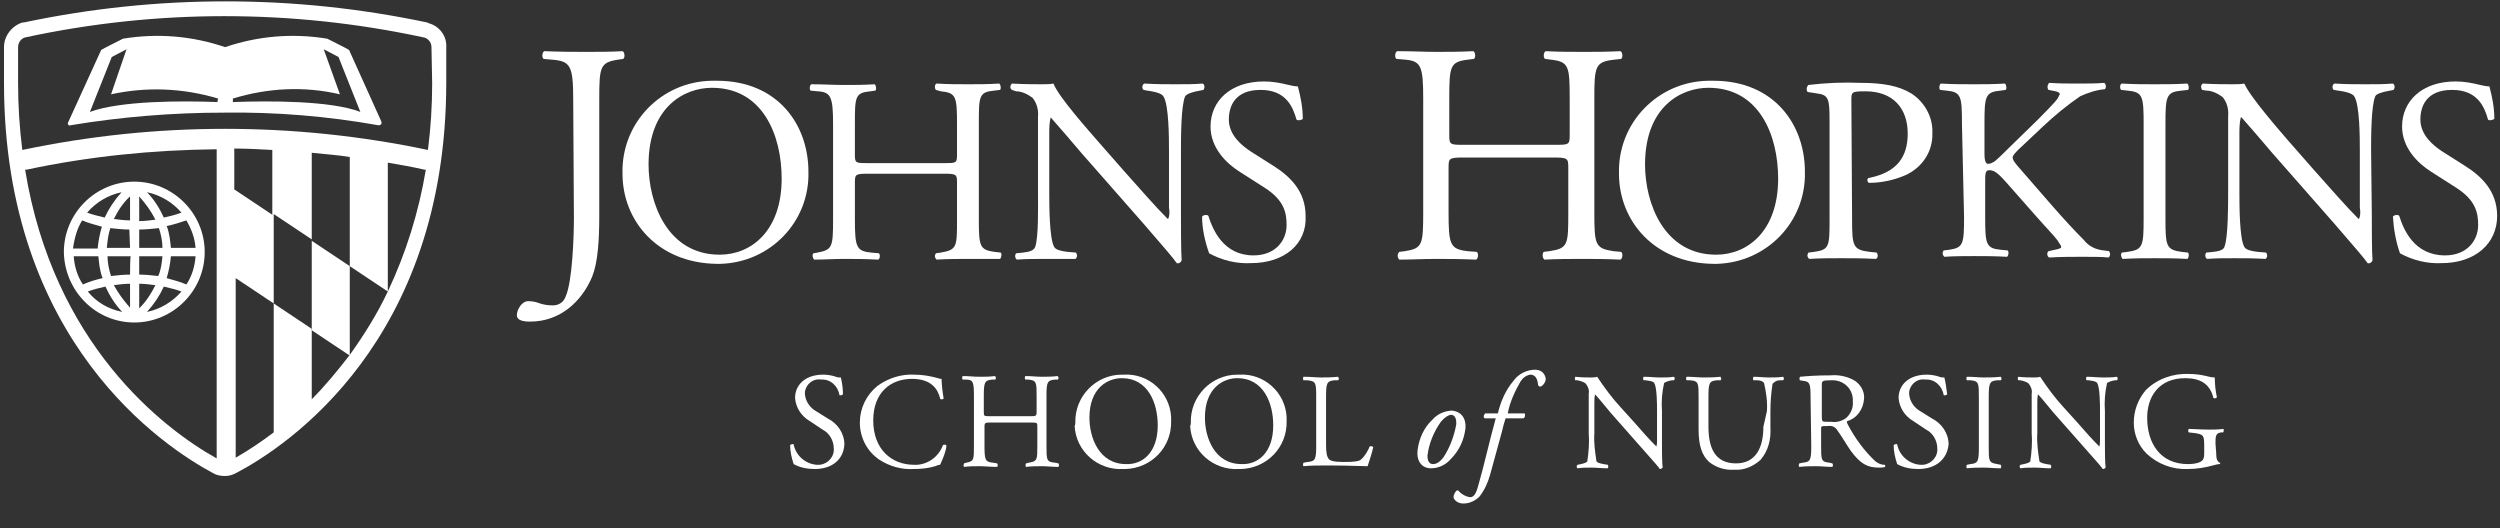 <?xml version="1.0" encoding="UTF-8"?>
<!-- Generator: Adobe Illustrator 27.0.0, SVG Export Plug-In . SVG Version: 6.00 Build 0)  -->
<svg xmlns="http://www.w3.org/2000/svg" xmlns:xlink="http://www.w3.org/1999/xlink" version="1.1" id="Layer_1" x="0px" y="0px" viewBox="0 0 355 75" style="enable-background:new 0 0 355 75;" xml:space="preserve">
<rect x="0" y="0" width="355" height="75" fill="#333333" stroke="none"/>
<style type="text/css">
	.st0{clip-path:url(#SVGID_00000169519389082848621650000015245050793079398049_);}
	.st1{fill:#FFFFFF;}
	.st2{clip-path:url(#SVGID_00000124849459631526322150000005390684142248609722_);}
	.st3{clip-path:url(#SVGID_00000145768322023246738700000002208840240713786541_);}
	.st4{clip-path:url(#SVGID_00000111884033470172147800000002932861460688830129_);}
	.st5{clip-path:url(#SVGID_00000127764986301089974560000005835944229312059833_);}
	.st6{clip-path:url(#SVGID_00000164483351687706064010000008110252306827829678_);}
	.st7{clip-path:url(#SVGID_00000181770550933083382960000015178295705064608641_);}
	.st8{clip-path:url(#SVGID_00000055666389801268704680000003172786876078264241_);}
	.st9{clip-path:url(#SVGID_00000173871462984471293130000003301287225915479961_);}
	.st10{clip-path:url(#SVGID_00000150089603850051045220000010676052486344087709_);}
	.st11{clip-path:url(#SVGID_00000106121705548028691610000000408442893546016154_);}
	.st12{clip-path:url(#SVGID_00000095324359306421142850000003703525788055401092_);}
	.st13{clip-path:url(#SVGID_00000164492838386742243980000006655924710593239970_);}
	.st14{clip-path:url(#SVGID_00000049934623505060000100000002586812482367722156_);}
	.st15{clip-path:url(#SVGID_00000007394477499963480640000009015202929432800646_);}
	.st16{clip-path:url(#SVGID_00000023281231856574846550000000274371137900575395_);}
	.st17{clip-path:url(#SVGID_00000139993832553647337980000016422177464352076971_);}
	.st18{clip-path:url(#SVGID_00000042736124481622214820000007389958573374352289_);}
	.st19{clip-path:url(#SVGID_00000033344105197604914800000011327763808681685667_);}
	.st20{clip-path:url(#SVGID_00000053504937357637544630000002151527512491528074_);}
	.st21{clip-path:url(#SVGID_00000103956992294361111640000004014657230605194652_);}
	.st22{clip-path:url(#SVGID_00000066503504205381694740000013378214235897022362_);}
	.st23{clip-path:url(#SVGID_00000111897756270673809070000004008970255362201767_);}
	.st24{clip-path:url(#SVGID_00000046319777133299321440000010514204415510296715_);}
	.st25{clip-path:url(#SVGID_00000180342377825458911560000013586462384495260849_);}
	.st26{clip-path:url(#SVGID_00000024680061841018688900000016641771764595299755_);}
	.st27{clip-path:url(#SVGID_00000096019996489800697500000013280713402839073671_);}
	.st28{clip-path:url(#SVGID_00000021821961359251659960000009682383679818262433_);}
	.st29{clip-path:url(#SVGID_00000024715872449335766380000013892662423982763945_);}
	.st30{clip-path:url(#SVGID_00000066490699571918857980000016826178336655291036_);}
	.st31{clip-path:url(#SVGID_00000134225963358020669200000009756782578724796833_);}
</style>
<g id="nursing.logo.horizontal.white" transform="translate(-0.14 -0.42)">
	<g id="Group_513" transform="translate(67.708 68.114)">
		<g>
			<defs>
				<rect id="SVGID_1_" x="-67" y="-67.5" width="62.9" height="67.8"></rect>
			</defs>
			<clipPath id="SVGID_00000095322793967737661960000009357023688114979518_">
				<use xlink:href="#SVGID_1_" style="overflow:visible;"></use>
			</clipPath>
			<g id="Group_509" style="clip-path:url(#SVGID_00000095322793967737661960000009357023688114979518_);">
				<path id="Path_2063" class="st1" d="M-18-60.6c-0.1-0.1-3.1-1.6-3.1-1.6c-4.9-0.8-9.8-0.4-14.5,1.2h0c-4.7-1.6-9.6-2-14.5-1.2      c0,0-3,1.5-3.1,1.6l-4.7,10.3c-0.1,0.1,0,0.3,0.1,0.4c0.1,0,0.2,0.1,0.2,0c7.2-1.2,14.5-1.8,21.9-1.8h0      c7.3-0.1,14.6,0.5,21.9,1.8c0.2,0,0.3-0.1,0.4-0.2c0-0.1,0-0.2,0-0.3L-18-60.6z M-36.7-53.2c-5-0.2-13.8-0.2-18.1,1.4l3.1-7.8      l2.1-1.1l-2.2,6.4c5-1.1,10.2-0.9,15.2,0.6L-36.7-53.2z M-34.5-53.2v-0.5c4.9-1.5,10.1-1.8,15.2-0.6l-2.3-6.4l2.1,1.1l3.1,7.8      C-20.5-53.4-29.3-53.4-34.5-53.2"></path>
			</g>
		</g>
		<g>
			<defs>
				<rect id="SVGID_00000091736644794822259780000009915406340575731591_" x="-67" y="-67.5" width="62.9" height="67.8"></rect>
			</defs>
			<clipPath id="SVGID_00000109018623994289165210000003937100082676094885_">
				<use xlink:href="#SVGID_00000091736644794822259780000009915406340575731591_" style="overflow:visible;"></use>
			</clipPath>
			<g id="Group_510" style="clip-path:url(#SVGID_00000109018623994289165210000003937100082676094885_);">
				<path id="Path_2064" class="st1" d="M-6.7-64.4L-6.7-64.4l-0.2-0.1c-18.9-4-38.4-4-57.3,0l-0.1,0l-0.1,0C-65.9-64-67-62.6-67-61      v5.1c0,36.8,22.8,51.7,29.7,55.4c0.5,0.3,1.1,0.4,1.7,0.4c0.6,0,1.2-0.2,1.7-0.5c7-3.7,29.7-18.6,29.7-55.4V-61      C-4.1-62.6-5.2-64-6.7-64.4 M-36.8-2.6C-44.5-6.9-60-18.9-64-43.6l0.2,0c8.9-1.9,17.9-2.8,27-2.9L-36.8-2.6z M-12.5-26.3      C-12.5-26.3-12.5-26.3-12.5-26.3c-1.5,3.2-3.4,6.2-5.4,9c0,0,0,0,0,0c-1.7,2.2-3.5,4.4-5.4,6.3v-10l-5.4-3.6v18.3      c-1.7,1.3-3.5,2.5-5.4,3.6v-25.5l5.4,3.6v-12.7l5.4,3.6V-46c1.8,0.2,3.6,0.3,5.4,0.6v15.5L-12.5-26.3l0-18.3      c1.7,0.3,3.5,0.6,5.2,1l0.2,0C-8.1-37.6-9.9-31.8-12.5-26.3 M-34.3-40.8v-5.8c1.8,0,3.6,0.1,5.4,0.2v9.2L-34.3-40.8z M-6.2-55.9      c0,3.2-0.2,6.4-0.6,9.5c-19-4-38.6-4-57.6,0c-0.4-3.2-0.6-6.3-0.6-9.5V-61c0-0.7,0.5-1.3,1.1-1.4l0,0c18.6-4,37.8-4,56.4,0l0,0      c0.7,0.1,1.2,0.7,1.2,1.4L-6.2-55.9z"></path>
			</g>
		</g>
		<g>
			<defs>
				<rect id="SVGID_00000163775503552072664790000017055091888044710559_" x="-67" y="-67.5" width="62.9" height="67.8"></rect>
			</defs>
			<clipPath id="SVGID_00000181799546562265068460000010168157539804776856_">
				<use xlink:href="#SVGID_00000163775503552072664790000017055091888044710559_" style="overflow:visible;"></use>
			</clipPath>
			<g id="Group_511" style="clip-path:url(#SVGID_00000181799546562265068460000010168157539804776856_);">
				<path id="Path_2065" class="st1" d="M-17.9-29.9l-5.4-3.6v12.7l5.4,3.6V-29.9z"></path>
			</g>
		</g>
		<g>
			<defs>
				<rect id="SVGID_00000157993190903437574780000017627713904408895897_" x="-67" y="-67.5" width="62.9" height="67.8"></rect>
			</defs>
			<clipPath id="SVGID_00000134969826979261166360000017303829587218014903_">
				<use xlink:href="#SVGID_00000157993190903437574780000017627713904408895897_" style="overflow:visible;"></use>
			</clipPath>
			<g id="Group_512" style="clip-path:url(#SVGID_00000134969826979261166360000017303829587218014903_);">
				<path id="Path_2066" class="st1" d="M-48.5-21.9c5.5,0,10-4.5,10-10s-4.5-10-10-10s-10,4.5-10,10c0,0,0,0,0,0      C-58.4-26.4-54-21.9-48.5-21.9 M-46.7-23.4c1-1.1,1.8-2.3,2.4-3.6c0.8,0.2,1.7,0.4,2.5,0.7C-43.1-24.8-44.8-23.8-46.7-23.4       M-41.1-27.3c-0.9-0.4-1.8-0.6-2.8-0.9c0.3-1,0.5-2,0.6-3.1h3.5C-39.9-29.9-40.3-28.5-41.1-27.3 M-41.1-36.4      c0.7,1.2,1.2,2.5,1.3,3.9h-3.5c-0.1-1-0.2-2.1-0.6-3.1C-42.9-35.8-42-36.1-41.1-36.4 M-41.8-37.5c-0.8,0.3-1.6,0.5-2.5,0.7      c-0.6-1.3-1.4-2.6-2.4-3.6C-44.8-40-43.1-39-41.8-37.5 M-47.8-39.8c0.9,1,1.7,2.1,2.3,3.3c-0.8,0.1-1.5,0.2-2.3,0.2V-39.8z       M-47.8-35.1c0.9,0,1.8-0.1,2.8-0.2c0.3,0.9,0.5,1.9,0.5,2.8h-3.3V-35.1z M-47.8-31.3h3.3c-0.1,1-0.2,1.9-0.6,2.8      c-0.9-0.1-1.8-0.2-2.7-0.2V-31.3z M-47.8-27.4c0.8,0,1.5,0.1,2.3,0.2c-0.6,1.2-1.3,2.3-2.3,3.3V-27.4z M-55.1-26.3      c0.8-0.3,1.6-0.5,2.5-0.7c0.6,1.3,1.4,2.6,2.4,3.6C-52.2-23.8-53.9-24.8-55.1-26.3 M-49.1-24c-0.9-1-1.7-2.1-2.3-3.2      c0.7-0.1,1.5-0.2,2.3-0.2V-24z M-49.1-28.7c-0.9,0-1.8,0.1-2.7,0.2c-0.3-0.9-0.5-1.9-0.5-2.8h3.3      C-49.1-31.3-49.1-28.7-49.1-28.7z M-49.1-32.5h-3.3c0.1-1,0.2-1.9,0.5-2.8c0.9,0.1,1.8,0.2,2.7,0.2L-49.1-32.5L-49.1-32.5z       M-49.1-36.4c-0.8,0-1.5-0.1-2.3-0.2c0.6-1.2,1.3-2.3,2.3-3.2V-36.4z M-50.3-40.4c-1,1.1-1.8,2.3-2.4,3.6      c-0.8-0.2-1.7-0.4-2.5-0.7C-53.9-39-52.2-40-50.3-40.4 M-55.9-36.4c0.9,0.4,1.8,0.6,2.8,0.9c-0.3,1-0.5,2-0.6,3.1h-3.5      C-57-33.9-56.6-35.3-55.9-36.4 M-57.1-31.3h3.5c0.1,1,0.2,2.1,0.6,3.1c-0.9,0.2-1.9,0.5-2.8,0.9C-56.6-28.5-57-29.9-57.1-31.3"></path>
			</g>
		</g>
	</g>
	<g id="Group_526" transform="translate(140.536 75.186)">
		<g>
			<defs>
				<rect id="SVGID_00000123439565474732841370000015849401816193873338_" x="-67" y="-67.5" width="281.3" height="38.4"></rect>
			</defs>
			<clipPath id="SVGID_00000159429734997261280640000001436165006934261387_">
				<use xlink:href="#SVGID_00000123439565474732841370000015849401816193873338_" style="overflow:visible;"></use>
			</clipPath>
			<g id="Group_514" style="clip-path:url(#SVGID_00000159429734997261280640000001436165006934261387_);">
				<path id="Path_2067" class="st1" d="M-59-60.6c0-4.9-0.4-5.5-3.1-5.7l-1.1-0.1c-0.3-0.2-0.2-1,0.1-1.1c2.6,0.1,4.1,0.1,6,0.1      c1.8,0,3.3,0,5.1-0.1c0.3,0.1,0.4,0.9,0.1,1.1l-0.7,0.1c-2.6,0.4-2.7,1-2.7,5.7v16.5c0,3.5-0.2,6.6-1,8.6      c-1.5,3.6-4.6,6.4-8.8,6.4c-0.5,0-1.9,0-1.9-0.9c0-0.8,0.7-2,1.6-2c0.6,0,1.1,0.1,1.6,0.3c0.6,0.2,1.2,0.3,1.9,0.3      c0.8,0,1.5-0.4,1.8-1.2c1-2.1,1.2-8.8,1.2-11.2L-59-60.6z"></path>
			</g>
		</g>
		<g>
			<defs>
				<rect id="SVGID_00000116196550593650845050000018417278028755624359_" x="-67" y="-67.5" width="281.3" height="38.4"></rect>
			</defs>
			<clipPath id="SVGID_00000052802771615690454980000011237575353701223100_">
				<use xlink:href="#SVGID_00000116196550593650845050000018417278028755624359_" style="overflow:visible;"></use>
			</clipPath>
			<g id="Group_515" style="clip-path:url(#SVGID_00000052802771615690454980000011237575353701223100_);">
				<path id="Path_2068" class="st1" d="M-52-50.1c-0.2-7.2,5.5-13.1,12.7-13.2c0.2,0,0.4,0,0.7,0c8.7,0,13,6.3,13,12.9      c0.2,7.1-5.4,12.9-12.5,13.1c-0.2,0-0.3,0-0.5,0C-47-37.4-52-43.4-52-50.1 M-29.4-49.4c0-6.2-2.7-12.9-9.9-12.9      c-3.9,0-9,2.7-9,10.9c0,5.5,2.7,12.8,10.1,12.8C-33.7-38.6-29.4-42-29.4-49.4"></path>
			</g>
		</g>
		<g>
			<defs>
				<rect id="SVGID_00000149346121854513242300000017778145374620712069_" x="-67" y="-67.5" width="281.3" height="38.4"></rect>
			</defs>
			<clipPath id="SVGID_00000153689550581302939230000010399008981767719838_">
				<use xlink:href="#SVGID_00000149346121854513242300000017778145374620712069_" style="overflow:visible;"></use>
			</clipPath>
			<g id="Group_516" style="clip-path:url(#SVGID_00000153689550581302939230000010399008981767719838_);">
				<path id="Path_2069" class="st1" d="M-17.1-50.1c-1.8,0-1.9,0.1-1.9,1.2v5.3c0,3.9,0.2,4.5,2.3,4.7l1.1,0.1      c0.2,0.1,0.2,0.8-0.1,0.9c-2-0.1-3.3-0.1-4.8-0.1c-1.6,0-2.9,0.1-4.3,0.1c-0.2-0.3-0.3-0.6-0.1-0.9l0.6-0.1      c2.1-0.4,2.2-0.8,2.2-4.7v-13.5c0-3.9-0.3-4.6-2.2-4.7l-1-0.1c-0.2-0.2-0.1-0.8,0.1-0.9c1.8,0,3.1,0.1,4.7,0.1      c1.5,0,2.7,0,4.3-0.1c0.2,0.1,0.3,0.8,0.1,0.9l-0.7,0.1c-2.2,0.2-2.2,0.8-2.2,4.7v4.3c0,1.2,0.1,1.2,1.9,1.2h10.7      c1.8,0,1.9,0,1.9-1.2v-4.3c0-3.9-0.1-4.5-2.3-4.7L-7.5-62c-0.2-0.2-0.2-0.8,0.1-0.9c1.7,0.1,3,0.1,4.5,0.1c1.5,0,2.7,0,4.4-0.1      c0.2,0.1,0.3,0.8,0.1,0.9l-0.8,0.1c-2.2,0.2-2.2,0.8-2.2,4.7v13.5c0,3.9,0.1,4.4,2.2,4.7l0.9,0.1c0.2,0.1,0.1,0.8-0.1,0.9      C-0.2-38-1.5-38-2.9-38c-1.5,0-2.9,0-4.5,0.1c-0.3-0.3-0.3-0.6-0.1-0.9l0.7-0.1c2.3-0.4,2.3-0.8,2.3-4.7v-5.3      c0-1.1-0.1-1.2-1.9-1.2L-17.1-50.1z"></path>
			</g>
		</g>
		<g>
			<defs>
				<rect id="SVGID_00000116208298161289398080000006751515681642297518_" x="-67" y="-67.5" width="281.3" height="38.4"></rect>
			</defs>
			<clipPath id="SVGID_00000167378980679195013690000006581704646041358744_">
				<use xlink:href="#SVGID_00000116208298161289398080000006751515681642297518_" style="overflow:visible;"></use>
			</clipPath>
			<g id="Group_517" style="clip-path:url(#SVGID_00000167378980679195013690000006581704646041358744_);">
				<path id="Path_2070" class="st1" d="M27.3-44.4c0,1.1,0,5.6,0.1,6.6c-0.1,0.3-0.4,0.5-0.7,0.4c-0.4-0.6-1.5-1.9-4.8-5.7L13.2-53      c-1-1.2-3.6-4.2-4.4-5.1H8.8c-0.2,0.8-0.2,1.6-0.2,2.4v8.2c0,1.8,0,6.6,0.7,7.8c0.2,0.4,1,0.6,1.9,0.7l1.2,0.1      c0.2,0.3,0.2,0.7-0.1,0.9C10.6-38,9.3-38,7.9-38c-1.6,0-2.6,0-3.9,0.1c-0.3-0.2-0.3-0.7-0.1-0.9l1-0.1c0.9-0.1,1.5-0.3,1.7-0.8      C7.1-41.1,7-45.6,7-47.4v-10.8c0.1-1-0.2-2-0.8-2.7c-0.7-0.5-1.5-0.9-2.3-0.9L3.3-62C3-62.2,3-62.6,3.3-62.9c0,0,0,0,0,0      c1.6,0.1,3.6,0.1,4.2,0.1c0.6,0,1.2,0,1.7-0.1c0.7,1.9,5.2,6.9,6.4,8.3l3.6,4.1c2.6,2.9,4.4,5,6.2,6.8h0.1      c0.2-0.5,0.2-1,0.1-1.6v-8c0-1.8,0-6.6-0.8-7.8c-0.2-0.3-0.8-0.6-2.3-0.8L22-62c-0.3-0.2-0.2-0.8,0.1-0.9c1.7,0.1,3,0.1,4.4,0.1      c1.6,0,2.6,0,3.9-0.1c0.3,0.2,0.3,0.6,0.1,0.9c0,0,0,0,0,0L30-61.9c-1.2,0.2-1.9,0.5-2.1,0.8c-0.6,1.3-0.6,6-0.6,7.7L27.3-44.4      L27.3-44.4z"></path>
			</g>
		</g>
		<g>
			<defs>
				<rect id="SVGID_00000020401226429205004060000012172408647189196678_" x="-67" y="-67.5" width="281.3" height="38.4"></rect>
			</defs>
			<clipPath id="SVGID_00000152256917944270907530000015281258360938668979_">
				<use xlink:href="#SVGID_00000020401226429205004060000012172408647189196678_" style="overflow:visible;"></use>
			</clipPath>
			<g id="Group_518" style="clip-path:url(#SVGID_00000152256917944270907530000015281258360938668979_);">
				<path id="Path_2071" class="st1" d="M37.2-37.4c-2,0.1-4.1-0.4-5.9-1.4c-0.6-1.7-1-3.5-1-5.2c0.2-0.3,0.8-0.3,0.9-0.1      c0.6,1.9,2.1,5.6,6.4,5.6c3.1,0,4.7-2.1,4.7-4.3c0-1.7-0.3-3.5-3.1-5.3l-3.6-2.3c-1.9-1.2-4.1-3.4-4.1-6.4      c0-3.6,2.8-6.4,7.6-6.4c1.2,0,2.3,0.2,3.5,0.5c0.4,0.1,0.9,0.2,1.3,0.2c0.4,1.5,0.7,3,0.7,4.6c-0.1,0.2-0.8,0.3-0.9,0.1      c-0.5-1.8-1.5-4.2-5.1-4.2c-3.7,0-4.5,2.4-4.5,4.2c0,2.2,1.8,3.7,3.2,4.6l3,1.9c2.4,1.5,4.7,3.6,4.7,7.2      C45.2-40.2,42.1-37.4,37.2-37.4"></path>
			</g>
		</g>
		<g>
			<defs>
				<rect id="SVGID_00000176759045986695377960000007209289579936457354_" x="-67" y="-67.5" width="281.3" height="38.4"></rect>
			</defs>
			<clipPath id="SVGID_00000019641617777754716120000010975389420006180796_">
				<use xlink:href="#SVGID_00000176759045986695377960000007209289579936457354_" style="overflow:visible;"></use>
			</clipPath>
			<g id="Group_519" style="clip-path:url(#SVGID_00000019641617777754716120000010975389420006180796_);">
				<path id="Path_2072" class="st1" d="M67.5-52.4c-2.1,0-2.2,0.1-2.2,1.4v6.3c0,4.7,0.2,5.3,2.7,5.6l1.3,0.1      c0.3,0.2,0.2,1-0.1,1.1C66.7-38,65.2-38,63.5-38c-1.9,0-3.4,0.1-5.2,0.1C58-38.2,58-38.7,58.3-39l0.8-0.1      c2.5-0.4,2.6-0.9,2.6-5.6v-16c0-4.7-0.3-5.4-2.6-5.6l-1.2-0.1c-0.3-0.2-0.2-1,0.1-1.1c2.2,0,3.7,0.1,5.6,0.1      c1.7,0,3.2,0,5.2-0.1c0.3,0.1,0.4,0.9,0.1,1.1l-0.8,0.1c-2.6,0.3-2.7,0.9-2.7,5.6v5.1c0,1.4,0.1,1.4,2.2,1.4h12.7      c2.1,0,2.2,0,2.2-1.4v-5.1c0-4.7-0.1-5.3-2.7-5.6l-0.8-0.1c-0.3-0.2-0.2-1,0.1-1.1c2,0.1,3.6,0.1,5.4,0.1c1.7,0,3.2,0,5.2-0.1      c0.3,0.1,0.4,0.9,0.1,1.1l-0.9,0.1C86.1-66,86-65.4,86-60.7v16c0,4.7,0.1,5.2,2.7,5.6l1.1,0.1c0.3,0.2,0.2,1-0.1,1.1      C87.5-38,86-38,84.3-38c-1.8,0-3.4,0-5.4,0.1c-0.3-0.3-0.3-0.8-0.1-1.1l0.8-0.1c2.7-0.4,2.7-0.9,2.7-5.6V-51      c0-1.3-0.1-1.4-2.2-1.4L67.5-52.4z"></path>
			</g>
		</g>
		<g>
			<defs>
				<rect id="SVGID_00000182522819629630814060000018001067195788233646_" x="-67" y="-67.5" width="281.3" height="38.4"></rect>
			</defs>
			<clipPath id="SVGID_00000000928856686104450990000012248946949237535925_">
				<use xlink:href="#SVGID_00000182522819629630814060000018001067195788233646_" style="overflow:visible;"></use>
			</clipPath>
			<g id="Group_520" style="clip-path:url(#SVGID_00000000928856686104450990000012248946949237535925_);">
				<path id="Path_2073" class="st1" d="M89.5-50.1c-0.2-7.2,5.5-13.1,12.7-13.2c0.2,0,0.4,0,0.7,0c8.7,0,13,6.3,13,12.9      c0.2,7.1-5.4,12.9-12.5,13.1c-0.2,0-0.3,0-0.5,0C94.5-37.4,89.5-43.4,89.5-50.1 M112.1-49.4c0-6.2-2.7-12.9-9.9-12.9      c-3.9,0-9,2.7-9,10.9c0,5.5,2.7,12.8,10.1,12.8C107.8-38.6,112.1-42,112.1-49.4"></path>
			</g>
		</g>
		<g>
			<defs>
				<rect id="SVGID_00000115496511736508888190000005180379040574276026_" x="-67" y="-67.5" width="281.3" height="38.4"></rect>
			</defs>
			<clipPath id="SVGID_00000120557731876438602720000005798892053524286371_">
				<use xlink:href="#SVGID_00000115496511736508888190000005180379040574276026_" style="overflow:visible;"></use>
			</clipPath>
			<g id="Group_521" style="clip-path:url(#SVGID_00000120557731876438602720000005798892053524286371_);">
				<path id="Path_2074" class="st1" d="M122.6-43.7c0,3.9,0.1,4.4,2.5,4.7l1,0.1c0.2,0.3,0.2,0.7-0.1,0.9c-2.1-0.1-3.4-0.1-4.9-0.1      c-1.6,0-2.9,0-4.6,0.1c-0.3-0.3-0.3-0.6-0.1-0.9l0.8-0.1c2.2-0.3,2.2-0.8,2.2-4.7v-13.8c0-3.2-0.1-3.8-1.8-4l-1.3-0.2      c-0.2-0.2-0.2-0.6,0-0.9c0,0,0,0,0.1-0.1c2.5-0.3,4.9-0.4,7.4-0.3c3.1,0,5.4,0.4,7.2,1.5c1.9,1.2,3.1,3.4,3,5.6      c0.1,2.6-1.4,4.9-3.8,6c-1.6,0.7-3.4,1.1-5.2,1.1c-0.3-0.1-0.3-0.7,0-0.7c4-0.8,5.5-3,5.5-6.3c0-3.6-2.1-6-6-6c-2,0-2,0.1-2,1.3      L122.6-43.7L122.6-43.7z"></path>
			</g>
		</g>
		<g>
			<defs>
				<rect id="SVGID_00000012464460685874930320000015628085385643354533_" x="-67" y="-67.5" width="281.3" height="38.4"></rect>
			</defs>
			<clipPath id="SVGID_00000080900629032112965010000000541184686174714020_">
				<use xlink:href="#SVGID_00000012464460685874930320000015628085385643354533_" style="overflow:visible;"></use>
			</clipPath>
			<g id="Group_522" style="clip-path:url(#SVGID_00000080900629032112965010000000541184686174714020_);">
				<path id="Path_2075" class="st1" d="M138.2-57.2c0-3.9-0.1-4.5-2.2-4.7l-0.9-0.1c-0.2-0.2-0.1-0.8,0.1-0.9      c1.8,0.1,3,0.1,4.7,0.1c1.5,0,2.7,0,4.4-0.1c0.2,0.1,0.3,0.8,0.1,0.9l-0.7,0.1c-2.2,0.2-2.3,0.8-2.3,4.7v4.3      c0,0.7,0.1,1.4,0.5,1.4c0.4,0,0.7-0.2,1-0.4c0.5-0.4,1.5-1.4,1.9-1.8l4.1-4c0.7-0.7,2.6-2.6,2.9-3.1c0.1-0.2,0.2-0.4,0.3-0.6      c0-0.1-0.1-0.3-0.6-0.4l-1-0.2c-0.2-0.2-0.2-0.6,0-0.9c0,0,0,0,0.1-0.1c1.3,0.1,2.8,0.1,4.1,0.1s2.6,0,3.7-0.1      c0.3,0.2,0.3,0.7,0.1,0.9c-1.2,0.1-2.4,0.5-3.5,1c-1.9,1.3-3.6,2.7-5.3,4.3l-3.4,3.2c-0.5,0.5-0.9,0.9-0.9,1.2      c0,0.3,0.2,0.6,0.7,1.2c3.6,4.1,6.4,7.5,9.4,10.5c0.7,0.9,1.7,1.4,2.9,1.5l0.7,0.1c0.2,0.3,0.2,0.7-0.1,0.9c0,0,0,0,0,0      c-1-0.1-2-0.1-3.8-0.1c-1.5,0-2.9,0-4.6,0.1c-0.3-0.1-0.4-0.7-0.1-0.9l0.9-0.2c0.5-0.1,0.9-0.2,0.9-0.4c0-0.2-0.3-0.5-0.5-0.9      c-0.7-0.9-1.7-1.9-3.1-3.5l-3-3.4c-2.1-2.4-2.7-3.1-3.6-3.1c-0.6,0-0.6,0.5-0.6,1.8v4.8c0,3.9,0.1,4.5,2.2,4.7l1,0.1      c0.2,0.2,0.1,0.8-0.1,0.9c-1.8-0.1-3.1-0.1-4.6-0.1c-1.5,0-2.8,0-4.3,0.1c-0.3-0.3-0.3-0.6-0.1-0.9l0.8-0.1      c2-0.3,2.1-0.8,2.1-4.7L138.2-57.2L138.2-57.2z"></path>
			</g>
		</g>
		<g>
			<defs>
				<rect id="SVGID_00000013876141723701463510000007512718323218894493_" x="-67" y="-67.5" width="281.3" height="38.4"></rect>
			</defs>
			<clipPath id="SVGID_00000128466480323858540810000006279395692258306204_">
				<use xlink:href="#SVGID_00000013876141723701463510000007512718323218894493_" style="overflow:visible;"></use>
			</clipPath>
			<g id="Group_523" style="clip-path:url(#SVGID_00000128466480323858540810000006279395692258306204_);">
				<path id="Path_2076" class="st1" d="M164-57.1c0-4-0.1-4.6-2.3-4.8l-0.9-0.1c-0.2-0.2-0.2-0.8,0.1-0.9c1.9,0.1,3.1,0.1,4.7,0.1      c1.5,0,2.8,0,4.6-0.1c0.2,0.1,0.3,0.8,0.1,0.9l-0.9,0.1c-2.2,0.2-2.3,0.8-2.3,4.8v13.3c0,4,0.1,4.5,2.3,4.8l0.9,0.1      c0.2,0.2,0.1,0.8-0.1,0.9c-1.9-0.1-3.1-0.1-4.6-0.1c-1.6,0-2.7,0-4.6,0.1c-0.2-0.3-0.3-0.6-0.1-0.9l0.8-0.1      c2.2-0.3,2.3-0.8,2.3-4.8L164-57.1L164-57.1z"></path>
			</g>
		</g>
		<g>
			<defs>
				<rect id="SVGID_00000071549188211324919380000010018623882082149506_" x="-67" y="-67.5" width="281.3" height="38.4"></rect>
			</defs>
			<clipPath id="SVGID_00000085214309741607886840000016577902963607838117_">
				<use xlink:href="#SVGID_00000071549188211324919380000010018623882082149506_" style="overflow:visible;"></use>
			</clipPath>
			<g id="Group_524" style="clip-path:url(#SVGID_00000085214309741607886840000016577902963607838117_);">
				<path id="Path_2077" class="st1" d="M196.4-44.4c0,1.1,0,5.6,0.1,6.6c-0.1,0.3-0.4,0.5-0.7,0.4c-0.4-0.6-1.5-1.9-4.8-5.7      l-8.7-9.9c-1-1.2-3.6-4.2-4.4-5.1h-0.1c-0.2,0.8-0.2,1.6-0.2,2.4v8.2c0,1.8,0,6.6,0.7,7.8c0.2,0.4,1,0.6,1.9,0.7l1.2,0.1      c0.2,0.3,0.2,0.7-0.1,0.9c-1.7-0.1-3-0.1-4.4-0.1c-1.6,0-2.6,0-3.9,0.1c-0.3-0.2-0.3-0.7-0.1-0.9l1-0.1c0.9-0.1,1.5-0.3,1.6-0.8      c0.5-1.3,0.5-5.9,0.5-7.7v-10.8c0.1-1-0.2-2-0.8-2.7c-0.7-0.5-1.5-0.9-2.3-0.9l-0.6-0.1c-0.2-0.3-0.2-0.7,0.1-0.9c0,0,0,0,0,0      c1.6,0.1,3.6,0.1,4.2,0.1c0.6,0,1.2,0,1.7-0.1c0.8,1.9,5.2,6.9,6.4,8.3l3.6,4.1c2.6,2.9,4.4,5,6.2,6.8h0.1      c0.2-0.5,0.2-1,0.1-1.6v-8c0-1.8,0-6.6-0.8-7.8c-0.2-0.3-0.8-0.6-2.3-0.8l-0.6-0.1c-0.3-0.2-0.2-0.8,0.1-0.9      c1.7,0.1,3,0.1,4.4,0.1c1.6,0,2.6,0,3.9-0.1c0.3,0.2,0.3,0.6,0.1,0.9c0,0,0,0,0,0l-0.5,0.1c-1.2,0.2-2,0.5-2.1,0.8      c-0.6,1.3-0.6,6-0.6,7.7L196.4-44.4L196.4-44.4z"></path>
			</g>
		</g>
		<g>
			<defs>
				<rect id="SVGID_00000083070996896973267370000004140142843383499413_" x="-67" y="-67.5" width="281.3" height="38.4"></rect>
			</defs>
			<clipPath id="SVGID_00000122693306215047754030000008592004011847299512_">
				<use xlink:href="#SVGID_00000083070996896973267370000004140142843383499413_" style="overflow:visible;"></use>
			</clipPath>
			<g id="Group_525" style="clip-path:url(#SVGID_00000122693306215047754030000008592004011847299512_);">
				<path id="Path_2078" class="st1" d="M206.3-37.4c-2,0.1-4.1-0.4-5.9-1.4c-0.6-1.7-0.9-3.5-1-5.2c0.2-0.3,0.8-0.3,0.9-0.1      c0.6,1.9,2.1,5.6,6.5,5.6c3.1,0,4.7-2.1,4.7-4.3c0-1.7-0.3-3.5-3.1-5.3l-3.6-2.3c-1.9-1.2-4.1-3.4-4.1-6.4      c0-3.6,2.8-6.4,7.6-6.4c1.2,0,2.3,0.2,3.5,0.5c0.4,0.1,0.9,0.2,1.3,0.2c0.4,1.5,0.7,3,0.7,4.6c-0.2,0.2-0.8,0.3-0.9,0.1      c-0.5-1.8-1.5-4.2-5.1-4.2c-3.7,0-4.5,2.4-4.5,4.2c0,2.2,1.8,3.7,3.2,4.6l3,1.9c2.4,1.5,4.7,3.6,4.7,7.2      C214.2-40.2,211.1-37.4,206.3-37.4"></path>
			</g>
		</g>
	</g>
	<g id="Group_542" transform="translate(0.139 0.42)">
		<g>
			<defs>
				<rect id="SVGID_00000070834920613796640360000008044494026065786529_" x="-67" y="-67.5" width="489" height="201"></rect>
			</defs>
			<clipPath id="SVGID_00000168082331441840271430000001119935703796293305_">
				<use xlink:href="#SVGID_00000070834920613796640360000008044494026065786529_" style="overflow:visible;"></use>
			</clipPath>
			
				<g id="Group_527" transform="translate(0 0)" style="clip-path:url(#SVGID_00000168082331441840271430000001119935703796293305_);">
				<path id="Path_2079" class="st1" d="M115.7,66.6c-1.1,0-2.1-0.2-3-0.7c-0.3-0.9-0.5-1.8-0.5-2.7c0.1-0.1,0.4-0.2,0.5-0.1      c0.3,1.6,1.7,2.8,3.3,2.9c1.2,0.1,2.3-0.8,2.4-2c0-0.1,0-0.2,0-0.3c0-1.1-0.6-2.2-1.6-2.7l-1.8-1.2c-1.2-0.7-2-1.9-2.1-3.3      c0-1.8,1.4-3.3,4-3.3c0.6,0,1.2,0.1,1.8,0.3c0.2,0.1,0.4,0.1,0.7,0.1c0.2,0.8,0.3,1.6,0.3,2.4c-0.1,0.1-0.4,0.2-0.5,0.1      c-0.2-1.3-1.3-2.3-2.6-2.2c-1.1-0.2-2.1,0.6-2.3,1.7c0,0.1,0,0.3,0,0.4c0.1,1,0.7,1.9,1.6,2.4l1.6,1c1.4,0.7,2.4,2.1,2.4,3.7      C119.8,65.2,118.2,66.6,115.7,66.6"></path>
			</g>
		</g>
		<g>
			<defs>
				<rect id="SVGID_00000092441874903506116020000007131711191165404800_" x="-67" y="-67.5" width="489" height="201"></rect>
			</defs>
			<clipPath id="SVGID_00000015321778637943585940000009464964305096231832_">
				<use xlink:href="#SVGID_00000092441874903506116020000007131711191165404800_" style="overflow:visible;"></use>
			</clipPath>
			
				<g id="Group_528" transform="translate(0 0)" style="clip-path:url(#SVGID_00000015321778637943585940000009464964305096231832_);">
				<path id="Path_2080" class="st1" d="M124.6,54.8c1.5-1.1,3.4-1.7,5.2-1.6c1.2,0,2.3,0.2,3.4,0.5c0.2,0.1,0.4,0.1,0.5,0.1      c0,0.4,0.1,1.7,0.3,2.8c-0.1,0.1-0.4,0.2-0.5,0c-0.3-1.3-1.2-2.8-4-2.8c-3,0-5.5,1.9-5.5,5.9c0,4.1,2.6,6.3,5.8,6.3      c1.8,0.1,3.5-1.1,4.1-2.8c0.2-0.1,0.4-0.1,0.5,0.1c-0.1,0.9-0.5,1.8-0.9,2.7c-0.2,0-0.5,0.1-0.7,0.2c-1,0.3-2,0.4-3.1,0.4      c-1.7,0.1-3.4-0.4-4.8-1.3c-1.8-1.2-2.8-3.2-2.8-5.3C122.1,58,123,56.1,124.6,54.8"></path>
			</g>
		</g>
		<g>
			<defs>
				<rect id="SVGID_00000143605315891085035280000010169280350917281456_" x="-67" y="-67.5" width="489" height="201"></rect>
			</defs>
			<clipPath id="SVGID_00000137839255256754553470000004678466360383986358_">
				<use xlink:href="#SVGID_00000143605315891085035280000010169280350917281456_" style="overflow:visible;"></use>
			</clipPath>
			
				<g id="Group_529" transform="translate(0 0)" style="clip-path:url(#SVGID_00000137839255256754553470000004678466360383986358_);">
				<path id="Path_2081" class="st1" d="M140.8,60c-0.9,0-1,0-1,0.6v2.7c0,2,0.1,2.3,1.2,2.4l0.6,0.1c0.1,0.1,0.1,0.4,0,0.5      c-1,0-1.7-0.1-2.5-0.1c-0.8,0-1.5,0-2.2,0.1c-0.1-0.1-0.1-0.3,0-0.5l0.3-0.1c1.1-0.2,1.1-0.4,1.1-2.4v-7c0-2-0.1-2.4-1.1-2.4      l-0.5,0c-0.1-0.1-0.1-0.4,0-0.5c0.9,0,1.6,0.1,2.4,0.1c0.8,0,1.4,0,2.2-0.1c0.1,0.1,0.2,0.4,0,0.5l-0.4,0      c-1.1,0.1-1.2,0.4-1.2,2.4v2.2c0,0.6,0,0.6,1,0.6h5.5c0.9,0,1,0,1-0.6v-2.2c0-2,0-2.3-1.2-2.4l-0.4,0c-0.1-0.1-0.1-0.4,0-0.5      c0.9,0,1.6,0.1,2.3,0.1c0.8,0,1.4,0,2.3-0.1c0.1,0.1,0.2,0.4,0,0.5l-0.4,0c-1.1,0.1-1.2,0.4-1.2,2.4v7c0,2,0,2.3,1.2,2.4      l0.5,0.1c0.1,0.1,0.1,0.4,0,0.5c-0.9,0-1.6-0.1-2.3-0.1c-0.8,0-1.5,0-2.3,0.1c-0.1-0.1-0.1-0.3,0-0.5l0.4-0.1      c1.2-0.2,1.2-0.4,1.2-2.4v-2.7c0-0.6,0-0.6-1-0.6H140.8z"></path>
			</g>
		</g>
		<g>
			<defs>
				<rect id="SVGID_00000005950763193146570370000009078117422760988835_" x="-67" y="-67.5" width="489" height="201"></rect>
			</defs>
			<clipPath id="SVGID_00000093170552501336194000000010302949862100038069_">
				<use xlink:href="#SVGID_00000005950763193146570370000009078117422760988835_" style="overflow:visible;"></use>
			</clipPath>
			
				<g id="Group_530" transform="translate(0 0)" style="clip-path:url(#SVGID_00000093170552501336194000000010302949862100038069_);">
				<path id="Path_2082" class="st1" d="M152.7,60c-0.1-3.7,2.9-6.8,6.6-6.8c0.1,0,0.2,0,0.3,0c3.5-0.2,6.5,2.5,6.7,6      c0,0.2,0,0.4,0,0.6c0.1,3.7-2.8,6.7-6.5,6.8c-0.1,0-0.2,0-0.3,0c-3.6,0.2-6.7-2.5-6.9-6.1C152.7,60.3,152.7,60.2,152.7,60       M164.4,60.4c0-3.2-1.4-6.7-5.1-6.7c-2,0-4.6,1.4-4.6,5.6c0,2.9,1.4,6.6,5.2,6.6C162.2,66,164.4,64.3,164.4,60.4"></path>
			</g>
		</g>
		<g>
			<defs>
				<rect id="SVGID_00000168101981728991267690000003363620413026018435_" x="-67" y="-67.5" width="489" height="201"></rect>
			</defs>
			<clipPath id="SVGID_00000028320481412737414690000002787969529349408386_">
				<use xlink:href="#SVGID_00000168101981728991267690000003363620413026018435_" style="overflow:visible;"></use>
			</clipPath>
			
				<g id="Group_531" transform="translate(0 0)" style="clip-path:url(#SVGID_00000028320481412737414690000002787969529349408386_);">
				<path id="Path_2083" class="st1" d="M169.1,60c-0.1-3.7,2.9-6.8,6.6-6.8c0.1,0,0.2,0,0.3,0c3.5-0.2,6.5,2.5,6.7,6      c0,0.2,0,0.4,0,0.6c0.1,3.7-2.8,6.7-6.5,6.8c-0.1,0-0.2,0-0.3,0c-3.6,0.2-6.7-2.5-6.9-6.1C169.1,60.3,169.1,60.2,169.1,60       M180.8,60.4c0-3.2-1.4-6.7-5.1-6.7c-2,0-4.6,1.4-4.6,5.6c0,2.9,1.4,6.6,5.2,6.6C178.6,66,180.8,64.3,180.8,60.4"></path>
			</g>
		</g>
		<g>
			<defs>
				<rect id="SVGID_00000079486303864877678840000015282322647517387451_" x="-67" y="-67.5" width="489" height="201"></rect>
			</defs>
			<clipPath id="SVGID_00000044165912006000280080000001033678654126034607_">
				<use xlink:href="#SVGID_00000079486303864877678840000015282322647517387451_" style="overflow:visible;"></use>
			</clipPath>
			
				<g id="Group_532" transform="translate(0 0)" style="clip-path:url(#SVGID_00000044165912006000280080000001033678654126034607_);">
				<path id="Path_2084" class="st1" d="M186.9,56.4c0-2,0-2.3-1.3-2.4l-0.5,0c-0.1-0.1-0.1-0.4,0-0.5c1.1,0,1.7,0.1,2.5,0.1      c0.8,0,1.4,0,2.4-0.1c0.1,0.1,0.2,0.4,0,0.5l-0.5,0c-1.1,0.1-1.2,0.4-1.2,2.4v6.7c0,1.2,0.1,1.7,0.4,2.1      c0.2,0.2,0.6,0.4,2.1,0.4c1.6,0,2.1-0.1,2.4-0.3c0.6-0.5,1-1.2,1.3-1.9c0.1-0.1,0.5,0,0.5,0.1c-0.2,0.9-0.5,1.8-0.8,2.7      c-1,0-2.8-0.1-4.8-0.1h-1.8c-0.8,0-1.4,0-2.5,0.1c-0.1-0.1-0.1-0.3,0-0.5l0.6-0.1c1.1-0.1,1.2-0.4,1.2-2.4V56.4z"></path>
			</g>
		</g>
		<g>
			<defs>
				<rect id="SVGID_00000008132188328218464480000009091462282305364877_" x="-67" y="-67.5" width="489" height="201"></rect>
			</defs>
			<clipPath id="SVGID_00000042013846579342095500000003884431892396012933_">
				<use xlink:href="#SVGID_00000008132188328218464480000009091462282305364877_" style="overflow:visible;"></use>
			</clipPath>
			
				<g id="Group_533" transform="translate(0 0)" style="clip-path:url(#SVGID_00000042013846579342095500000003884431892396012933_);">
				<path id="Path_2085" class="st1" d="M208.1,60.8c-0.2,1.7-0.9,3.2-2.1,4.4c-0.7,0.8-1.7,1.3-2.8,1.3c-1.2,0-2.1-0.9-1.9-2.6      c0.2-1.6,0.9-3.2,2.1-4.3c0.7-0.8,1.6-1.2,2.7-1.3C207.5,58.4,208.2,59.4,208.1,60.8 M204.6,59.9c-1,1.4-1.7,3.1-1.9,4.8      c0,0.7,0.2,1.2,0.8,1.2c0.4,0,0.9-0.2,1.5-1c0.9-1.4,1.5-3,1.8-4.7c0-0.6-0.1-1.3-0.8-1.3C205.6,59,205.2,59.2,204.6,59.9"></path>
			</g>
		</g>
		<g>
			<defs>
				<rect id="SVGID_00000132048759200713864060000016414015715384231553_" x="-67" y="-67.5" width="489" height="201"></rect>
			</defs>
			<clipPath id="SVGID_00000016790475661024714730000009404208496087676053_">
				<use xlink:href="#SVGID_00000132048759200713864060000016414015715384231553_" style="overflow:visible;"></use>
			</clipPath>
			
				<g id="Group_534" transform="translate(0 0)" style="clip-path:url(#SVGID_00000016790475661024714730000009404208496087676053_);">
				<path id="Path_2086" class="st1" d="M213.8,59.4c-0.1,0.3-0.3,0.9-0.5,1.8c-0.6,2.2-1.1,4-1.7,6.2c-0.3,1.1-0.8,2.2-1.5,3.1      c-0.6,0.6-1.4,1-2.3,1c-1,0-1.4-0.7-1.4-0.9c0-0.3,0.2-0.7,0.4-0.9c0.1-0.1,0.3-0.1,0.4,0.1c0,0,0,0,0,0      c0.4,0.4,0.9,0.7,1.5,0.8c0.4,0,0.8-0.1,1.2-1.6c0.9-3.1,1.6-6.4,2.5-9.6h-1.6c-0.2-0.2-0.1-0.5,0.1-0.7c0,0,0,0,0.1,0h1.7      c0.4-1.7,1.1-3.3,2.2-4.6c0.7-1,1.9-1.6,3.1-1.6c0.8,0,1.4,0.5,1.5,1.3c0,0.5-0.5,1.1-0.8,1.1c-0.2,0-0.3-0.2-0.3-0.3      c-0.1-1.1-0.6-1.4-1.1-1.4c-0.6,0.1-1.1,0.5-1.4,1c-0.8,1.4-1.5,2.9-1.8,4.5h2.4c0.1,0.2,0.1,0.6-0.2,0.7c0,0,0,0,0,0      L213.8,59.4L213.8,59.4z"></path>
			</g>
		</g>
		<g>
			<defs>
				<rect id="SVGID_00000034078536330661704890000003402067612345268097_" x="-67" y="-67.5" width="489" height="201"></rect>
			</defs>
			<clipPath id="SVGID_00000069391572032500374480000008911540329851691931_">
				<use xlink:href="#SVGID_00000034078536330661704890000003402067612345268097_" style="overflow:visible;"></use>
			</clipPath>
			
				<g id="Group_535" transform="translate(0 0)" style="clip-path:url(#SVGID_00000069391572032500374480000008911540329851691931_);">
				<path id="Path_2087" class="st1" d="M236,63c0,0.6,0,2.9,0.1,3.4c-0.1,0.1-0.2,0.2-0.4,0.2c-0.2-0.3-0.8-1-2.5-2.9l-4.5-5.1      c-0.5-0.6-1.8-2.2-2.2-2.6h0c-0.1,0.4-0.1,0.8-0.1,1.3v4.2c-0.1,1.3,0.1,2.7,0.3,4c0.1,0.2,0.5,0.3,1,0.4l0.6,0.1      c0.1,0.1,0.1,0.4,0,0.5c-0.9,0-1.6-0.1-2.3-0.1c-0.8,0-1.3,0-2,0.1c-0.1-0.1-0.2-0.3,0-0.5l0.5-0.1c0.4-0.1,0.8-0.2,0.9-0.4      c0.2-1.3,0.3-2.7,0.2-4v-5.6c0.1-0.5-0.1-1-0.4-1.4c-0.3-0.3-0.8-0.4-1.2-0.5l-0.3,0c-0.1-0.1-0.1-0.4,0-0.5c0,0,0,0,0,0      c0.8,0.1,1.8,0.1,2.2,0.1c0.3,0,0.6,0,0.9-0.1c1,1.5,2.1,3,3.3,4.3l1.9,2.1c1.3,1.5,2.3,2.6,3.2,3.5h0c0.1-0.3,0.1-0.5,0.1-0.8      v-4.2c0-0.9,0-3.4-0.4-4c-0.1-0.2-0.4-0.3-1.2-0.4l-0.3,0c-0.1-0.1-0.1-0.4,0-0.5c0.9,0,1.6,0.1,2.3,0.1c0.8,0,1.3,0,2-0.1      c0.1,0.1,0.2,0.3,0,0.5c0,0,0,0,0,0l-0.3,0c-0.6,0.1-1,0.3-1.1,0.4c-0.3,1.3-0.4,2.7-0.3,4V63z"></path>
			</g>
		</g>
		<g>
			<defs>
				<rect id="SVGID_00000036932971505086764900000017347243858499773872_" x="-67" y="-67.5" width="489" height="201"></rect>
			</defs>
			<clipPath id="SVGID_00000040549368078746543180000006700432979549488786_">
				<use xlink:href="#SVGID_00000036932971505086764900000017347243858499773872_" style="overflow:visible;"></use>
			</clipPath>
			
				<g id="Group_536" transform="translate(0 0)" style="clip-path:url(#SVGID_00000040549368078746543180000006700432979549488786_);">
				<path id="Path_2088" class="st1" d="M250.9,58.4c0.1-1.3-0.1-2.7-0.4-4c-0.2-0.3-0.6-0.4-1-0.4l-0.5,0c-0.1-0.1-0.1-0.3,0-0.5      c0.7,0,1.5,0.1,2.2,0.1c0.8,0,1.3,0,2-0.1c0.1,0.1,0.2,0.3,0,0.5l-0.5,0c-0.4,0-0.7,0.2-1,0.5c-0.2,1.3-0.3,2.6-0.3,4v2.2      c0.1,1.7-0.3,3.3-1.4,4.6c-1,0.9-2.3,1.5-3.7,1.4c-1.3,0.1-2.6-0.3-3.6-1.1c-1-0.9-1.5-2.3-1.5-4.6v-4.6c0-2,0-2.3-1.2-2.4      l-0.5,0c-0.1-0.1-0.1-0.4,0-0.5c1,0,1.6,0.1,2.4,0.1c0.8,0,1.4,0,2.4-0.1c0.1,0.1,0.2,0.4,0,0.5l-0.5,0      c-1.1,0.1-1.2,0.4-1.2,2.4v4.2c0,3.1,1,5.2,3.9,5.2c2.8,0,3.9-2.2,3.9-5.2L250.9,58.4L250.9,58.4z"></path>
			</g>
		</g>
		<g>
			<defs>
				<rect id="SVGID_00000001626738139444260830000009414994698635798156_" x="-67" y="-67.5" width="489" height="201"></rect>
			</defs>
			<clipPath id="SVGID_00000173154862877555213110000012019155462990154680_">
				<use xlink:href="#SVGID_00000001626738139444260830000009414994698635798156_" style="overflow:visible;"></use>
			</clipPath>
			
				<g id="Group_537" transform="translate(0 0)" style="clip-path:url(#SVGID_00000173154862877555213110000012019155462990154680_);">
				<path id="Path_2089" class="st1" d="M257.1,56.4c0-1.8-0.1-2.2-0.9-2.3l-0.6-0.1c-0.1-0.1-0.1-0.3,0-0.5c0,0,0,0,0,0      c1.1-0.1,2.4-0.2,4.3-0.2c1.1-0.1,2.2,0.1,3.2,0.6c1,0.5,1.7,1.6,1.6,2.7c-0.1,1.5-1,2.8-2.4,3.2c-0.1,0.1,0,0.3,0.1,0.5      c1,1.9,2.3,3.7,3.9,5.2c0.4,0.3,0.8,0.5,1.3,0.5c0.1,0,0.1,0.1,0.1,0.2c0,0,0,0,0,0.1c-0.3,0.1-0.6,0.1-0.9,0.1      c-1.6,0-2.6-0.5-4-2.4c-0.5-0.7-1.3-2.1-1.9-2.9c-0.3-0.5-0.8-0.7-1.4-0.6c-0.9,0-0.9,0-0.9,0.4v2.4c0,2,0,2.3,1.2,2.4l0.4,0.1      c0.1,0.1,0.1,0.4,0,0.5c-0.9,0-1.5-0.1-2.3-0.1c-0.8,0-1.5,0-2.4,0.1c-0.1-0.1-0.1-0.3,0-0.5l0.5-0.1c1.1-0.1,1.2-0.4,1.2-2.4      L257.1,56.4L257.1,56.4z M258.7,59.2c0,0.2,0,0.4,0.1,0.6c0.1,0.1,0.4,0.1,1.3,0.1c0.7,0.1,1.4-0.1,2-0.5c0.7-0.6,1.1-1.5,1-2.4      c0.1-1.6-1.1-2.9-2.7-3c-0.1,0-0.3,0-0.4,0c-1.2,0-1.3,0.1-1.3,0.6L258.7,59.2L258.7,59.2z"></path>
			</g>
		</g>
		<g>
			<defs>
				<rect id="SVGID_00000065787945287343730920000016676973783933601409_" x="-67" y="-67.5" width="489" height="201"></rect>
			</defs>
			<clipPath id="SVGID_00000095330204304968283730000007336352678841144721_">
				<use xlink:href="#SVGID_00000065787945287343730920000016676973783933601409_" style="overflow:visible;"></use>
			</clipPath>
			
				<g id="Group_538" transform="translate(0 0)" style="clip-path:url(#SVGID_00000095330204304968283730000007336352678841144721_);">
				<path id="Path_2090" class="st1" d="M272.4,66.6c-1.1,0-2.1-0.2-3-0.7c-0.3-0.9-0.5-1.8-0.5-2.7c0.1-0.1,0.4-0.2,0.5-0.1      c0.3,1.6,1.7,2.8,3.3,2.9c1.2,0.1,2.3-0.8,2.4-2c0-0.1,0-0.2,0-0.3c0-1.1-0.6-2.2-1.6-2.7l-1.8-1.2c-1.2-0.7-2-1.9-2.1-3.3      c0-1.8,1.4-3.3,4-3.3c0.6,0,1.2,0.1,1.8,0.3c0.2,0.1,0.4,0.1,0.7,0.1c0.2,0.8,0.3,1.6,0.4,2.4c-0.1,0.1-0.4,0.2-0.5,0.1      c-0.2-1.3-1.3-2.3-2.6-2.2c-1.1-0.2-2.1,0.6-2.3,1.7c0,0.1,0,0.3,0,0.4c0.1,1,0.7,1.9,1.6,2.4l1.6,1c1.4,0.7,2.4,2.1,2.4,3.7      C276.5,65.2,274.9,66.6,272.4,66.6"></path>
			</g>
		</g>
		<g>
			<defs>
				<rect id="SVGID_00000108303840274799026460000001315232529134353843_" x="-67" y="-67.5" width="489" height="201"></rect>
			</defs>
			<clipPath id="SVGID_00000118381934404351305060000016071836535110134970_">
				<use xlink:href="#SVGID_00000108303840274799026460000001315232529134353843_" style="overflow:visible;"></use>
			</clipPath>
			
				<g id="Group_539" transform="translate(0 0)" style="clip-path:url(#SVGID_00000118381934404351305060000016071836535110134970_);">
				<path id="Path_2091" class="st1" d="M281,56.5c0-2.1,0-2.4-1.2-2.5l-0.5,0c-0.1-0.1-0.1-0.4,0-0.5c1,0,1.6,0.1,2.4,0.1      c0.8,0,1.4,0,2.4-0.1c0.1,0.1,0.2,0.4,0,0.5l-0.5,0c-1.1,0.1-1.2,0.4-1.2,2.5v6.9c0,2.1,0,2.3,1.2,2.5l0.5,0.1      c0.1,0.1,0.1,0.4,0,0.5c-1,0-1.6-0.1-2.4-0.1c-0.8,0-1.5,0-2.4,0.1c-0.1-0.1-0.1-0.3,0-0.5l0.5-0.1c1.1-0.1,1.2-0.4,1.2-2.5      V56.5z"></path>
			</g>
		</g>
		<g>
			<defs>
				<rect id="SVGID_00000078046158304984866420000010866154042900447126_" x="-67" y="-67.5" width="489" height="201"></rect>
			</defs>
			<clipPath id="SVGID_00000143616485527170357630000008324826105049032346_">
				<use xlink:href="#SVGID_00000078046158304984866420000010866154042900447126_" style="overflow:visible;"></use>
			</clipPath>
			
				<g id="Group_540" transform="translate(0 0)" style="clip-path:url(#SVGID_00000143616485527170357630000008324826105049032346_);">
				<path id="Path_2092" class="st1" d="M298.9,63c0,0.6,0,2.9,0.1,3.4c-0.1,0.1-0.2,0.2-0.4,0.2c-0.2-0.3-0.8-1-2.5-2.9l-4.5-5.1      c-0.5-0.6-1.8-2.2-2.2-2.6h0c-0.1,0.4-0.1,0.8-0.1,1.3v4.2c-0.1,1.3,0.1,2.7,0.3,4c0.1,0.2,0.5,0.3,1,0.4l0.6,0.1      c0.1,0.1,0.1,0.4,0,0.5c-0.9,0-1.5-0.1-2.3-0.1c-0.8,0-1.3,0-2,0.1c-0.1-0.1-0.2-0.3,0-0.5l0.5-0.1c0.4-0.1,0.8-0.2,0.9-0.4      c0.2-1.3,0.3-2.7,0.2-4v-5.6c0.1-0.5-0.1-1-0.4-1.4c-0.3-0.3-0.8-0.4-1.2-0.5l-0.3,0c-0.1-0.1-0.1-0.4,0-0.5c0,0,0,0,0,0      c0.8,0.1,1.8,0.1,2.2,0.1c0.3,0,0.6,0,0.9-0.1c1,1.5,2.1,3,3.3,4.3l1.9,2.1c1.3,1.5,2.3,2.6,3.2,3.5h0c0.1-0.3,0.1-0.5,0.1-0.8      v-4.2c0-0.9,0-3.4-0.4-4c-0.1-0.2-0.4-0.3-1.2-0.4l-0.3,0c-0.1-0.1-0.1-0.4,0-0.5c0.9,0,1.6,0.1,2.3,0.1c0.8,0,1.3,0,2-0.1      c0.1,0.1,0.2,0.3,0,0.5c0,0,0,0,0,0l-0.3,0c-0.6,0.1-1,0.3-1.1,0.4c-0.3,1.3-0.4,2.7-0.3,4L298.9,63z"></path>
			</g>
		</g>
		<g>
			<defs>
				<rect id="SVGID_00000134939598356720446290000009077724824917128835_" x="-67" y="-67.5" width="489" height="201"></rect>
			</defs>
			<clipPath id="SVGID_00000167383589988195762270000016209567318375354016_">
				<use xlink:href="#SVGID_00000134939598356720446290000009077724824917128835_" style="overflow:visible;"></use>
			</clipPath>
			
				<g id="Group_541" transform="translate(0 0)" style="clip-path:url(#SVGID_00000167383589988195762270000016209567318375354016_);">
				<path id="Path_2093" class="st1" d="M314.7,64.3c0,0.8,0.1,1.2,0.5,1.4c0.1,0.1,0.1,0.2,0,0.2c0,0,0,0,0,0c-0.3,0-0.6,0.1-1,0.2      c-1.1,0.3-2.3,0.5-3.5,0.5c-2.2,0.1-4.3-0.7-5.9-2.2c-1.2-1.2-1.8-2.8-1.8-4.4c0-1.7,0.6-3.3,1.7-4.6c1.6-1.6,3.9-2.4,6.1-2.3      c0.8,0,1.7,0.1,2.5,0.3c0.4,0.1,0.8,0.2,1.2,0.2c0,0.9,0.1,1.9,0.3,2.8c-0.1,0.2-0.4,0.2-0.5,0.1c-0.5-2.1-2-2.8-4-2.8      c-3.8,0-5.4,2.7-5.4,5.6c0,3.7,1.9,6.6,5.8,6.6c1.2,0,1.9-0.3,2.1-0.6c0.2-0.3,0.2-0.7,0.2-1.1v-0.8c0-1.6-0.1-1.7-1.3-1.9      l-0.9-0.1c-0.1-0.1-0.1-0.3,0-0.5c0,0,0,0,0,0c0.6,0,1.6,0.1,2.8,0.1c0.8,0,1.4,0,2.1-0.1c0.1,0.1,0.1,0.3,0,0.5c0,0,0,0,0,0      l-0.3,0c-0.8,0.1-0.8,0.6-0.8,1.6L314.7,64.3z"></path>
			</g>
		</g>
	</g>
</g>
</svg>
